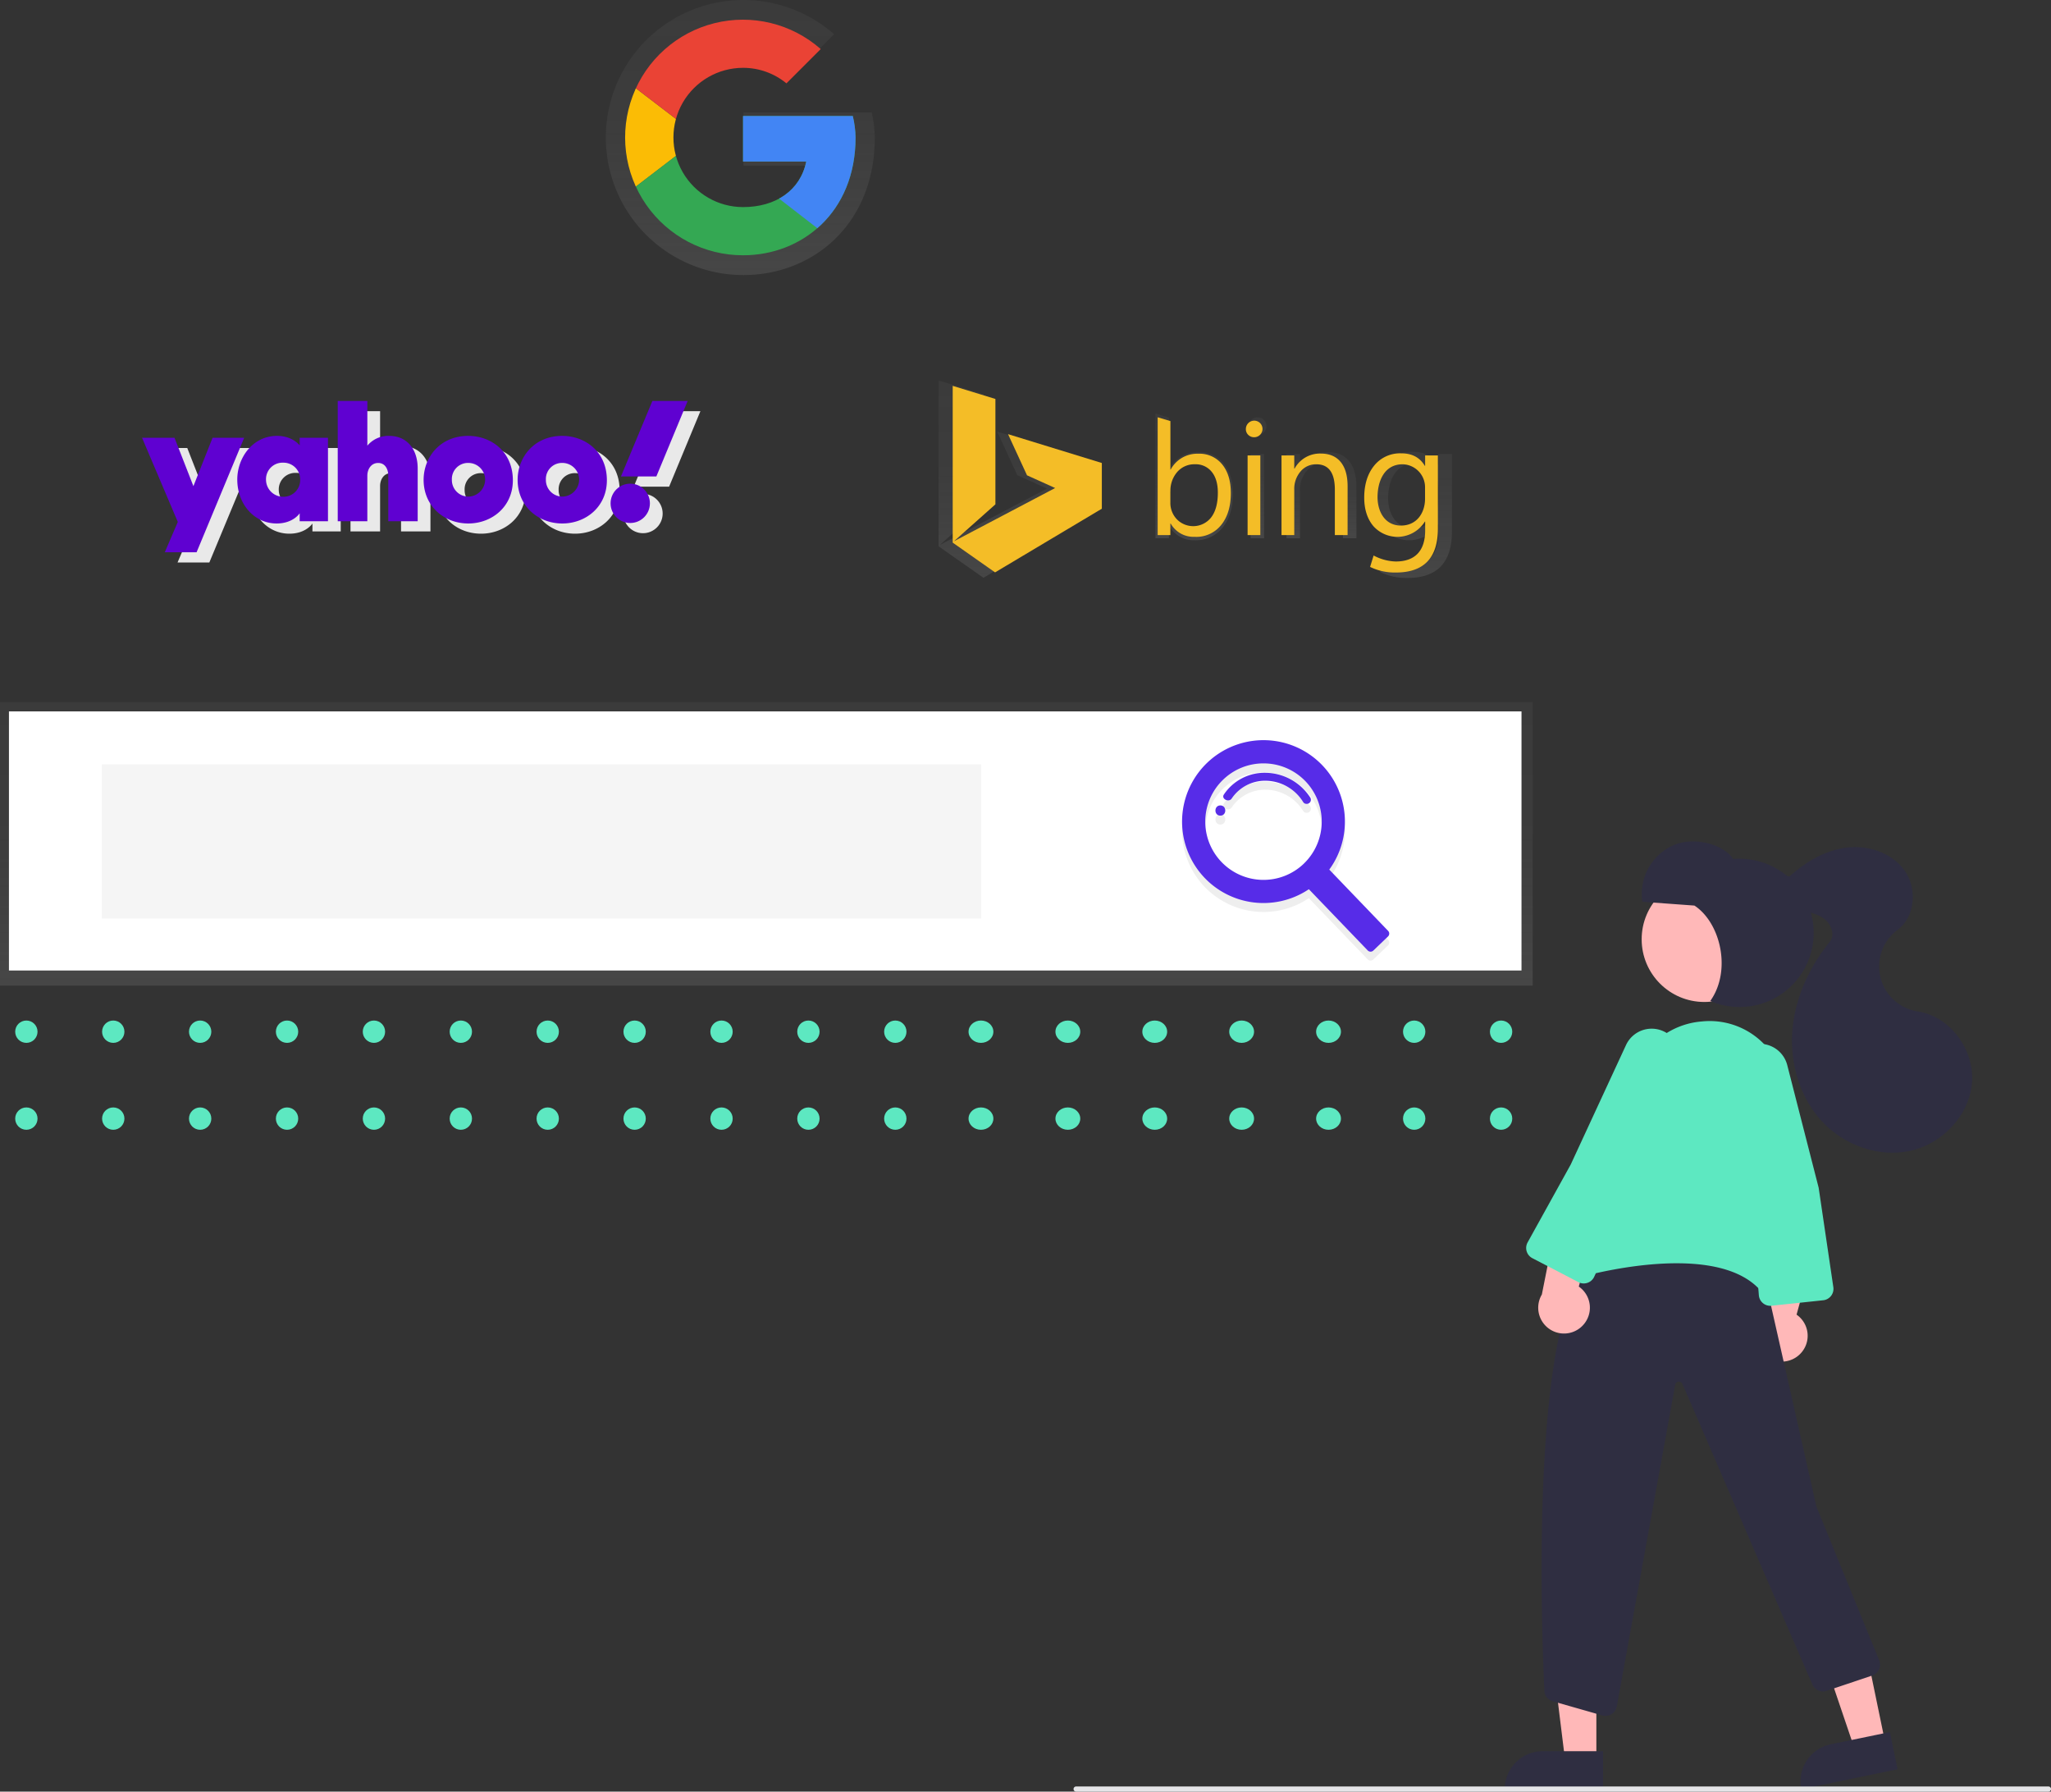 <?xml version="1.0" encoding="utf-8"?>
<svg xmlns="http://www.w3.org/2000/svg" xmlns:xlink="http://www.w3.org/1999/xlink" width="826.119" height="721.534" viewBox="0 0 826.119 721.534">
  <rect x="0" y="0" width="826.119" height="721.534" fill="#333333" stroke="none"/>
  <defs>
    <linearGradient id="linear-gradient" x1="0.5" y1="1" x2="0.5" gradientUnits="objectBoundingBox">
      <stop offset="0" stop-color="gray" stop-opacity="0.251"/>
      <stop offset="0.54" stop-color="gray" stop-opacity="0.122"/>
      <stop offset="1" stop-color="gray" stop-opacity="0.102"/>
    </linearGradient>
    <linearGradient id="linear-gradient-2" x1="0.5" y1="1" x2="0.5" y2="-0.001" xlink:href="#linear-gradient"/>
    <clipPath id="clip-path">
      <path id="_Clipping_Path_" data-name="&lt;Clipping Path&gt;" d="M573.615,230.644h-44.2v18.338h25.454c-2.372,11.647-12.3,18.338-25.454,18.338a28.042,28.042,0,1,1,0-56.084,27.437,27.437,0,0,1,17.475,6.252l13.807-13.807a47.439,47.439,0,1,0-31.282,83.047c23.727,0,45.315-17.255,45.315-47.439A39.368,39.368,0,0,0,573.615,230.644Z" transform="translate(-481.904 -191.85)" fill="none"/>
    </clipPath>
    <linearGradient id="linear-gradient-3" x1="0.5" y1="1" x2="0.5" y2="0" xlink:href="#linear-gradient"/>
    <linearGradient id="linear-gradient-4" x1="0.501" y1="1" x2="0.501" y2="0" xlink:href="#linear-gradient"/>
    <linearGradient id="linear-gradient-5" x1="0.498" y1="1" x2="0.498" y2="-0.001" xlink:href="#linear-gradient"/>
    <linearGradient id="linear-gradient-6" x1="0.5" y1="1" x2="0.5" y2="-0.001" xlink:href="#linear-gradient"/>
    <linearGradient id="linear-gradient-7" x1="0.5" y1="1" x2="0.5" y2="0" xlink:href="#linear-gradient"/>
  </defs>
  <g id="seo_moteurs_recherche" transform="translate(-109.34 -1854.349)">
    <g id="Groupe_2899" data-name="Groupe 2899" transform="translate(109.34 1854.349)">
      <g id="Pattern_Dot_Vert" data-name="Pattern Dot Vert" transform="translate(6.119 306)">
        <g id="Groupe_3189" data-name="Groupe 3189">
          <circle id="Ellipse_8" data-name="Ellipse 8" cx="4.5" cy="4.5" r="4.5" transform="translate(0)" fill="#5de8c1"/>
          <circle id="Ellipse_8-2" data-name="Ellipse 8" cx="4.5" cy="4.5" r="4.5" transform="translate(35)" fill="#5de8c1"/>
          <circle id="Ellipse_8-3" data-name="Ellipse 8" cx="4.5" cy="4.5" r="4.5" transform="translate(70)" fill="#5de8c1"/>
          <circle id="Ellipse_8-4" data-name="Ellipse 8" cx="4.5" cy="4.5" r="4.5" transform="translate(105)" fill="#5de8c1"/>
          <circle id="Ellipse_8-5" data-name="Ellipse 8" cx="4.5" cy="4.5" r="4.5" transform="translate(140)" fill="#5de8c1"/>
          <circle id="Ellipse_8-6" data-name="Ellipse 8" cx="4.5" cy="4.5" r="4.5" transform="translate(175)" fill="#5de8c1"/>
          <circle id="Ellipse_8-7" data-name="Ellipse 8" cx="4.5" cy="4.5" r="4.5" transform="translate(210)" fill="#5de8c1"/>
          <circle id="Ellipse_8-8" data-name="Ellipse 8" cx="4.5" cy="4.5" r="4.5" transform="translate(245)" fill="#5de8c1"/>
          <circle id="Ellipse_8-9" data-name="Ellipse 8" cx="4.5" cy="4.5" r="4.5" transform="translate(280)" fill="#5de8c1"/>
          <circle id="Ellipse_8-10" data-name="Ellipse 8" cx="4.5" cy="4.5" r="4.5" transform="translate(315)" fill="#5de8c1"/>
          <circle id="Ellipse_8-11" data-name="Ellipse 8" cx="4.5" cy="4.5" r="4.5" transform="translate(350)" fill="#5de8c1"/>
          <ellipse id="Ellipse_8-12" data-name="Ellipse 8" cx="5" cy="4.5" rx="5" ry="4.5" transform="translate(384)" fill="#5de8c1"/>
          <ellipse id="Ellipse_8-13" data-name="Ellipse 8" cx="5" cy="4.5" rx="5" ry="4.5" transform="translate(419)" fill="#5de8c1"/>
          <ellipse id="Ellipse_8-14" data-name="Ellipse 8" cx="5" cy="4.5" rx="5" ry="4.5" transform="translate(454)" fill="#5de8c1"/>
          <ellipse id="Ellipse_8-15" data-name="Ellipse 8" cx="5" cy="4.5" rx="5" ry="4.5" transform="translate(489)" fill="#5de8c1"/>
          <ellipse id="Ellipse_8-16" data-name="Ellipse 8" cx="5" cy="4.5" rx="5" ry="4.5" transform="translate(524)" fill="#5de8c1"/>
          <circle id="Ellipse_8-17" data-name="Ellipse 8" cx="4.5" cy="4.5" r="4.5" transform="translate(559)" fill="#5de8c1"/>
          <circle id="Ellipse_8-18" data-name="Ellipse 8" cx="4.5" cy="4.5" r="4.5" transform="translate(594)" fill="#5de8c1"/>
          <circle id="Ellipse_8-19" data-name="Ellipse 8" cx="4.5" cy="4.5" r="4.5" transform="translate(0 35)" fill="#5de8c1"/>
          <circle id="Ellipse_8-20" data-name="Ellipse 8" cx="4.5" cy="4.5" r="4.5" transform="translate(35 35)" fill="#5de8c1"/>
          <circle id="Ellipse_8-21" data-name="Ellipse 8" cx="4.5" cy="4.5" r="4.5" transform="translate(70 35)" fill="#5de8c1"/>
          <circle id="Ellipse_8-22" data-name="Ellipse 8" cx="4.5" cy="4.5" r="4.5" transform="translate(105 35)" fill="#5de8c1"/>
          <circle id="Ellipse_8-23" data-name="Ellipse 8" cx="4.5" cy="4.5" r="4.5" transform="translate(140 35)" fill="#5de8c1"/>
          <circle id="Ellipse_8-24" data-name="Ellipse 8" cx="4.5" cy="4.5" r="4.5" transform="translate(175 35)" fill="#5de8c1"/>
          <circle id="Ellipse_8-25" data-name="Ellipse 8" cx="4.5" cy="4.5" r="4.5" transform="translate(210 35)" fill="#5de8c1"/>
          <circle id="Ellipse_8-26" data-name="Ellipse 8" cx="4.5" cy="4.5" r="4.5" transform="translate(245 35)" fill="#5de8c1"/>
          <circle id="Ellipse_8-27" data-name="Ellipse 8" cx="4.5" cy="4.5" r="4.5" transform="translate(280 35)" fill="#5de8c1"/>
          <circle id="Ellipse_8-28" data-name="Ellipse 8" cx="4.5" cy="4.5" r="4.5" transform="translate(315 35)" fill="#5de8c1"/>
          <circle id="Ellipse_8-29" data-name="Ellipse 8" cx="4.5" cy="4.5" r="4.5" transform="translate(350 35)" fill="#5de8c1"/>
          <ellipse id="Ellipse_8-30" data-name="Ellipse 8" cx="5" cy="4.5" rx="5" ry="4.5" transform="translate(384 35)" fill="#5de8c1"/>
          <ellipse id="Ellipse_8-31" data-name="Ellipse 8" cx="5" cy="4.5" rx="5" ry="4.5" transform="translate(419 35)" fill="#5de8c1"/>
          <ellipse id="Ellipse_8-32" data-name="Ellipse 8" cx="5" cy="4.5" rx="5" ry="4.5" transform="translate(454 35)" fill="#5de8c1"/>
          <ellipse id="Ellipse_8-33" data-name="Ellipse 8" cx="5" cy="4.5" rx="5" ry="4.5" transform="translate(489 35)" fill="#5de8c1"/>
          <ellipse id="Ellipse_8-34" data-name="Ellipse 8" cx="5" cy="4.5" rx="5" ry="4.5" transform="translate(524 35)" fill="#5de8c1"/>
          <circle id="Ellipse_8-35" data-name="Ellipse 8" cx="4.5" cy="4.5" r="4.5" transform="translate(559 35)" fill="#5de8c1"/>
          <circle id="Ellipse_8-36" data-name="Ellipse 8" cx="4.5" cy="4.5" r="4.5" transform="translate(594 35)" fill="#5de8c1"/>
          <circle id="Ellipse_8-37" data-name="Ellipse 8" cx="4.5" cy="4.5" r="4.5" transform="translate(0 70)" fill="#5de8c1"/>
          <circle id="Ellipse_8-38" data-name="Ellipse 8" cx="4.5" cy="4.5" r="4.5" transform="translate(35 70)" fill="#5de8c1"/>
          <circle id="Ellipse_8-39" data-name="Ellipse 8" cx="4.5" cy="4.5" r="4.5" transform="translate(70 70)" fill="#5de8c1"/>
          <circle id="Ellipse_8-40" data-name="Ellipse 8" cx="4.5" cy="4.5" r="4.5" transform="translate(105 70)" fill="#5de8c1"/>
          <circle id="Ellipse_8-41" data-name="Ellipse 8" cx="4.5" cy="4.5" r="4.5" transform="translate(140 70)" fill="#5de8c1"/>
          <circle id="Ellipse_8-42" data-name="Ellipse 8" cx="4.5" cy="4.5" r="4.5" transform="translate(175 70)" fill="#5de8c1"/>
          <circle id="Ellipse_8-43" data-name="Ellipse 8" cx="4.5" cy="4.5" r="4.5" transform="translate(210 70)" fill="#5de8c1"/>
          <circle id="Ellipse_8-44" data-name="Ellipse 8" cx="4.5" cy="4.5" r="4.5" transform="translate(245 70)" fill="#5de8c1"/>
          <circle id="Ellipse_8-45" data-name="Ellipse 8" cx="4.5" cy="4.5" r="4.5" transform="translate(280 70)" fill="#5de8c1"/>
          <circle id="Ellipse_8-46" data-name="Ellipse 8" cx="4.5" cy="4.5" r="4.5" transform="translate(315 70)" fill="#5de8c1"/>
          <circle id="Ellipse_8-47" data-name="Ellipse 8" cx="4.5" cy="4.5" r="4.5" transform="translate(350 70)" fill="#5de8c1"/>
          <ellipse id="Ellipse_8-48" data-name="Ellipse 8" cx="5" cy="4.5" rx="5" ry="4.5" transform="translate(384 70)" fill="#5de8c1"/>
          <ellipse id="Ellipse_8-49" data-name="Ellipse 8" cx="5" cy="4.5" rx="5" ry="4.5" transform="translate(419 70)" fill="#5de8c1"/>
          <ellipse id="Ellipse_8-50" data-name="Ellipse 8" cx="5" cy="4.5" rx="5" ry="4.5" transform="translate(454 70)" fill="#5de8c1"/>
          <ellipse id="Ellipse_8-51" data-name="Ellipse 8" cx="5" cy="4.5" rx="5" ry="4.5" transform="translate(489 70)" fill="#5de8c1"/>
          <ellipse id="Ellipse_8-52" data-name="Ellipse 8" cx="5" cy="4.5" rx="5" ry="4.5" transform="translate(524 70)" fill="#5de8c1"/>
          <circle id="Ellipse_8-53" data-name="Ellipse 8" cx="4.5" cy="4.5" r="4.5" transform="translate(559 70)" fill="#5de8c1"/>
          <circle id="Ellipse_8-54" data-name="Ellipse 8" cx="4.5" cy="4.5" r="4.5" transform="translate(594 70)" fill="#5de8c1"/>
          <circle id="Ellipse_8-55" data-name="Ellipse 8" cx="4.5" cy="4.5" r="4.5" transform="translate(0 105)" fill="#5de8c1"/>
          <circle id="Ellipse_8-56" data-name="Ellipse 8" cx="4.5" cy="4.5" r="4.5" transform="translate(35 105)" fill="#5de8c1"/>
          <circle id="Ellipse_8-57" data-name="Ellipse 8" cx="4.5" cy="4.5" r="4.5" transform="translate(70 105)" fill="#5de8c1"/>
          <circle id="Ellipse_8-58" data-name="Ellipse 8" cx="4.5" cy="4.5" r="4.5" transform="translate(105 105)" fill="#5de8c1"/>
          <circle id="Ellipse_8-59" data-name="Ellipse 8" cx="4.5" cy="4.5" r="4.5" transform="translate(140 105)" fill="#5de8c1"/>
          <circle id="Ellipse_8-60" data-name="Ellipse 8" cx="4.5" cy="4.5" r="4.5" transform="translate(175 105)" fill="#5de8c1"/>
          <circle id="Ellipse_8-61" data-name="Ellipse 8" cx="4.5" cy="4.5" r="4.5" transform="translate(210 105)" fill="#5de8c1"/>
          <circle id="Ellipse_8-62" data-name="Ellipse 8" cx="4.5" cy="4.5" r="4.5" transform="translate(245 105)" fill="#5de8c1"/>
          <circle id="Ellipse_8-63" data-name="Ellipse 8" cx="4.5" cy="4.5" r="4.5" transform="translate(280 105)" fill="#5de8c1"/>
          <circle id="Ellipse_8-64" data-name="Ellipse 8" cx="4.5" cy="4.5" r="4.5" transform="translate(315 105)" fill="#5de8c1"/>
          <circle id="Ellipse_8-65" data-name="Ellipse 8" cx="4.5" cy="4.5" r="4.5" transform="translate(350 105)" fill="#5de8c1"/>
          <ellipse id="Ellipse_8-66" data-name="Ellipse 8" cx="5" cy="4.5" rx="5" ry="4.5" transform="translate(384 105)" fill="#5de8c1"/>
          <ellipse id="Ellipse_8-67" data-name="Ellipse 8" cx="5" cy="4.5" rx="5" ry="4.5" transform="translate(419 105)" fill="#5de8c1"/>
          <ellipse id="Ellipse_8-68" data-name="Ellipse 8" cx="5" cy="4.5" rx="5" ry="4.5" transform="translate(454 105)" fill="#5de8c1"/>
          <ellipse id="Ellipse_8-69" data-name="Ellipse 8" cx="5" cy="4.5" rx="5" ry="4.5" transform="translate(489 105)" fill="#5de8c1"/>
          <ellipse id="Ellipse_8-70" data-name="Ellipse 8" cx="5" cy="4.5" rx="5" ry="4.5" transform="translate(524 105)" fill="#5de8c1"/>
          <circle id="Ellipse_8-71" data-name="Ellipse 8" cx="4.5" cy="4.5" r="4.5" transform="translate(559 105)" fill="#5de8c1"/>
          <circle id="Ellipse_8-72" data-name="Ellipse 8" cx="4.5" cy="4.5" r="4.5" transform="translate(594 105)" fill="#5de8c1"/>
          <circle id="Ellipse_8-73" data-name="Ellipse 8" cx="4.5" cy="4.5" r="4.5" transform="translate(0 140)" fill="#5de8c1"/>
          <circle id="Ellipse_8-74" data-name="Ellipse 8" cx="4.5" cy="4.5" r="4.5" transform="translate(35 140)" fill="#5de8c1"/>
          <circle id="Ellipse_8-75" data-name="Ellipse 8" cx="4.5" cy="4.5" r="4.5" transform="translate(70 140)" fill="#5de8c1"/>
          <circle id="Ellipse_8-76" data-name="Ellipse 8" cx="4.5" cy="4.5" r="4.5" transform="translate(105 140)" fill="#5de8c1"/>
          <circle id="Ellipse_8-77" data-name="Ellipse 8" cx="4.5" cy="4.5" r="4.5" transform="translate(140 140)" fill="#5de8c1"/>
          <circle id="Ellipse_8-78" data-name="Ellipse 8" cx="4.5" cy="4.5" r="4.5" transform="translate(175 140)" fill="#5de8c1"/>
          <circle id="Ellipse_8-79" data-name="Ellipse 8" cx="4.5" cy="4.5" r="4.5" transform="translate(210 140)" fill="#5de8c1"/>
          <circle id="Ellipse_8-80" data-name="Ellipse 8" cx="4.5" cy="4.5" r="4.5" transform="translate(245 140)" fill="#5de8c1"/>
          <circle id="Ellipse_8-81" data-name="Ellipse 8" cx="4.5" cy="4.5" r="4.5" transform="translate(280 140)" fill="#5de8c1"/>
          <circle id="Ellipse_8-82" data-name="Ellipse 8" cx="4.5" cy="4.5" r="4.5" transform="translate(315 140)" fill="#5de8c1"/>
          <circle id="Ellipse_8-83" data-name="Ellipse 8" cx="4.5" cy="4.5" r="4.5" transform="translate(350 140)" fill="#5de8c1"/>
          <ellipse id="Ellipse_8-84" data-name="Ellipse 8" cx="5" cy="4.5" rx="5" ry="4.5" transform="translate(384 140)" fill="#5de8c1"/>
          <ellipse id="Ellipse_8-85" data-name="Ellipse 8" cx="5" cy="4.5" rx="5" ry="4.5" transform="translate(419 140)" fill="#5de8c1"/>
          <ellipse id="Ellipse_8-86" data-name="Ellipse 8" cx="5" cy="4.5" rx="5" ry="4.5" transform="translate(454 140)" fill="#5de8c1"/>
          <ellipse id="Ellipse_8-87" data-name="Ellipse 8" cx="5" cy="4.5" rx="5" ry="4.5" transform="translate(489 140)" fill="#5de8c1"/>
          <ellipse id="Ellipse_8-88" data-name="Ellipse 8" cx="5" cy="4.5" rx="5" ry="4.5" transform="translate(524 140)" fill="#5de8c1"/>
          <circle id="Ellipse_8-89" data-name="Ellipse 8" cx="4.5" cy="4.5" r="4.5" transform="translate(559 140)" fill="#5de8c1"/>
          <circle id="Ellipse_8-90" data-name="Ellipse 8" cx="4.5" cy="4.5" r="4.5" transform="translate(594 140)" fill="#5de8c1"/>
        </g>
      </g>
      <rect id="Rectangle_2045" data-name="Rectangle 2045" width="617.354" height="114.159" transform="translate(0 282.765)" fill="url(#linear-gradient)"/>
      <rect id="Rectangle_2046" data-name="Rectangle 2046" width="609.24" height="104.352" transform="translate(3.604 286.503)" fill="#fff"/>
      <rect id="Rectangle_2047" data-name="Rectangle 2047" width="354.158" height="62.103" transform="translate(41.023 307.802)" fill="#f5f5f5"/>
      <path id="Union_5" data-name="Union 5" d="M15936.025-5356.328a1.585,1.585,0,0,1-1.12-.492l-23.708-24.66a32.8,32.8,0,0,1-44.4-7.4,32.8,32.8,0,0,1,4.81-44.759,32.8,32.8,0,0,1,44.963,2.2,32.8,32.8,0,0,1,2.837,42.07l23.7,24.664a1.581,1.581,0,0,1,.452,1.137,1.613,1.613,0,0,1-.492,1.12l-5.905,5.666a1.6,1.6,0,0,1-1.107.448Zm-59.359-69.275a23.457,23.457,0,0,0-.652,33.167,23.457,23.457,0,0,0,33.167.652v-.012a23.461,23.461,0,0,0,.652-33.159,23.391,23.391,0,0,0-16.912-7.2A23.378,23.378,0,0,0,15876.666-5425.6Zm-1.116,10.375c2.633,0,2.641,4.1,0,4.1S15872.909-5415.228,15875.55-5415.228Zm33.311-1.429a17.943,17.943,0,0,0-14.648-8.495,16.206,16.206,0,0,0-14.089,7.13c-1.12,1.749-4.3.2-3.181-1.561a19.709,19.709,0,0,1,16.993-8.779,21.815,21.815,0,0,1,17.866,10.039,1.662,1.662,0,0,1-1.564,2.468A1.57,1.57,0,0,1,15908.86-5416.656Z" transform="translate(-15384.001 5743.2)" fill="#eee"/>
      <path id="Union_4" data-name="Union 4" d="M15936.025-5356.328a1.585,1.585,0,0,1-1.12-.492l-23.708-24.66a32.8,32.8,0,0,1-44.4-7.4,32.8,32.8,0,0,1,4.81-44.759,32.8,32.8,0,0,1,44.963,2.2,32.8,32.8,0,0,1,2.845,42.058l23.7,24.676a1.581,1.581,0,0,1,.452,1.137,1.613,1.613,0,0,1-.492,1.12l-5.905,5.666a1.6,1.6,0,0,1-1.107.448Zm-59.359-69.275a23.457,23.457,0,0,0-.652,33.167,23.457,23.457,0,0,0,33.167.652v-.012a23.461,23.461,0,0,0,.652-33.159,23.391,23.391,0,0,0-16.912-7.2A23.378,23.378,0,0,0,15876.666-5425.6Zm-1.116,10.383c2.633,0,2.641,4.1,0,4.1S15872.909-5415.22,15875.55-5415.22Zm33.311-1.437a17.956,17.956,0,0,0-14.648-8.5,16.224,16.224,0,0,0-14.089,7.13c-1.12,1.749-4.3.2-3.181-1.557a19.7,19.7,0,0,1,16.993-8.779,21.785,21.785,0,0,1,17.866,10.039,1.662,1.662,0,0,1-1.565,2.467A1.569,1.569,0,0,1,15908.86-5416.656Z" transform="translate(-15384.001 5739.596)" fill="#572ce8"/>
      <g id="_Group_" data-name="&lt;Group&gt;" transform="translate(244.027)">
        <path id="Tracé_8395" data-name="Tracé 8395" d="M578.028,225.922H526.376v21.411h29.738c-2.768,13.6-14.359,21.411-29.738,21.411a32.753,32.753,0,1,1,0-65.505,32.04,32.04,0,0,1,20.406,7.311L562.9,194.428a55.391,55.391,0,1,0-36.528,97c27.713,0,52.905-20.158,52.905-55.426a45.976,45.976,0,0,0-1.253-10.083Z" transform="translate(-470.95 -180.649)" fill="url(#linear-gradient-2)"/>
      </g>
      <g id="Groupe_2895" data-name="Groupe 2895" transform="translate(251.782 7.93)" clip-path="url(#clip-path)">
        <path id="Tracé_8396" data-name="Tracé 8396" d="M472.81,275.3V219.22l36.67,28.039Z" transform="translate(-479.249 -199.84)" fill="#fbbc05"/>
        <path id="Tracé_8397" data-name="Tracé 8397" d="M472.81,209.437l36.67,28.039,15.1-13.156,51.737-8.412v-30.2H472.81Z" transform="translate(-479.249 -190.057)" fill="#ea4335"/>
        <path id="Tracé_8398" data-name="Tracé 8398" d="M472.81,265.521l64.716-49.613,17.043,2.124L576.32,185.71V289.248H472.81Z" transform="translate(-479.249 -190.057)" fill="#34a853"/>
        <path id="Tracé_8399" data-name="Tracé 8399" d="M587.869,299.031,521,247.259l-8.631-6.472,75.5-21.567Z" transform="translate(-490.798 -199.84)" fill="#4285f4"/>
      </g>
      <g id="Groupe_2896" data-name="Groupe 2896" transform="translate(378.045 153.229)">
        <g id="layer1" transform="translate(0 0)">
          <g id="path2998">
            <path id="Tracé_8403" data-name="Tracé 8403" d="M416.994,295.974,398.91,283.3V216.51l18.2,5.572v44.911l-17.673,15.747,43.127-22.686-11.952-5.409L422.516,237.1l39.969,12.249v19.535Z" transform="translate(-398.91 -216.51)" fill="url(#linear-gradient-3)"/>
          </g>
          <g id="flowRoot3000" transform="translate(87.352 13.325)">
            <g id="path3009">
              <path id="Tracé_8404" data-name="Tracé 8404" d="M691.917,461.2h-.156v4.9H686.33V415.88l5.431,1.621v20.647h.135a12.86,12.86,0,0,1,11.725-6.762,12.425,12.425,0,0,1,10.217,4.553q3.689,4.553,3.7,12.207,0,8.5-4.142,13.63a13.734,13.734,0,0,1-11.329,5.119,11.159,11.159,0,0,1-10.146-5.693Zm-.156-13.68v4.737a10.09,10.09,0,0,0,2.733,7.137,9.75,9.75,0,0,0,14.678-.843Q712,454.78,712,448.054q0-5.664-2.62-8.879a8.659,8.659,0,0,0-7.08-3.215,9.629,9.629,0,0,0-7.619,3.3,12.1,12.1,0,0,0-2.924,8.263Z" transform="translate(-686.33 -415.88)" fill="url(#linear-gradient-4)"/>
            </g>
            <g id="path3011" transform="translate(37.603 1.529)">
              <path id="Tracé_8405" data-name="Tracé 8405" d="M742.951,425.092a3.441,3.441,0,0,1-2.485-.991,3.356,3.356,0,0,1-1.027-2.521,3.476,3.476,0,0,1,3.54-3.54,3.528,3.528,0,0,1,2.535,6.033,3.477,3.477,0,0,1-2.563,1.02Zm2.648,41.669h-5.431V432.81H745.6Z" transform="translate(-739.438 -418.039)" fill="url(#linear-gradient-5)"/>
            </g>
            <g id="path3013" transform="translate(52.799 15.535)">
              <path id="Tracé_8406" data-name="Tracé 8406" d="M789.059,472.514h-5.431V453.163q0-10.8-7.888-10.8A8.553,8.553,0,0,0,769,445.432a11.328,11.328,0,0,0-2.669,7.739v19.351H760.9V438.585h5.431v5.664h.135a12.245,12.245,0,0,1,11.13-6.429q5.565,0,8.5,3.6t2.945,10.387Z" transform="translate(-760.9 -437.82)" fill="url(#linear-gradient-6)"/>
            </g>
            <g id="path3015" transform="translate(88.003 15.407)">
              <path id="Tracé_8407" data-name="Tracé 8407" d="M842.043,469.757q0,18.685-17.892,18.685a24.017,24.017,0,0,1-11.031-2.4l1.487-4.864a21.209,21.209,0,0,0,9.431,2.556c8.072,0,12.54-4.383,12.54-13.262v-3.71h-.134a13.726,13.726,0,0,1-21.85,1.968c-2.57-3.016-3.972-7.116-3.972-12.2,0-5.764,1.494-10.3,4.248-13.694a14.1,14.1,0,0,1,11.456-5.2c4.574,0,7.881,1.657,10.09,5.325h.135v-4.432h5.494Zm-5.431-12.624v-5.006a9.785,9.785,0,0,0-9.544-9.807c-7.866,0-10.677,7.158-10.734,13.913,0,6.45,3.278,12.207,9.969,12.207s10.21-5.3,10.274-11.322Z" transform="translate(-810.62 -437.64)" fill="url(#linear-gradient-7)"/>
            </g>
          </g>
        </g>
        <g id="layer1-2" data-name="layer1" transform="translate(5.694 2.173)">
          <path id="path2998-2" data-name="path2998" d="M588.064,475.247,571,463.26V400.13l17.2,5.268v42.447l-16.7,14.869,40.762-21.447-11.329-5.112-7.647-16.582,37.781,11.619V449.6Z" transform="translate(-571 -400.13)" fill="#f4bd27"/>
          <g id="flowRoot3000-2" data-name="flowRoot3000" transform="translate(82.558 12.653)">
            <path id="path3009-2" data-name="path3009" d="M692.84,460.787h-.128v4.652H687.6V418l5.133,1.529v19.514h.106a12.15,12.15,0,0,1,11.088-6.372,11.749,11.749,0,0,1,9.658,4.3q3.491,4.3,3.491,11.541,0,8.051-3.916,12.886a12.777,12.777,0,0,1-10.691,4.744,10.55,10.55,0,0,1-9.629-5.36Zm-.128-12.936v4.475a9.538,9.538,0,0,0,2.606,6.741,9.2,9.2,0,0,0,13.871-.8q2.648-3.54,2.648-9.913,0-5.353-2.471-8.39a8.185,8.185,0,0,0-6.7-3.038,9.1,9.1,0,0,0-7.2,3.115,11.442,11.442,0,0,0-2.726,7.789Z" transform="translate(-687.6 -418)" fill="#f4bd27"/>
            <path id="path3011-2" data-name="path3011" d="M741.09,426.59a3.25,3.25,0,0,1-2.351-.942,3.172,3.172,0,0,1-.97-2.379,3.365,3.365,0,0,1,5.714-2.393,3.342,3.342,0,0,1,0,4.744A3.285,3.285,0,0,1,741.09,426.59ZM743.6,466h-5.133V433.918H743.6Z" transform="translate(-702.247 -418.56)" fill="#f4bd27"/>
            <path id="path3013-2" data-name="path3013" d="M784.666,471.462h-5.133v-18.3q0-10.21-7.456-10.21a8.085,8.085,0,0,0-6.372,2.9,10.734,10.734,0,0,0-2.521,7.314v18.3H758.05V439.381h5.133v5.325h.127a11.573,11.573,0,0,1,10.522-6.075q5.261,0,8.051,3.4t2.79,9.814Z" transform="translate(-708.168 -424.023)" fill="#f4bd27"/>
            <path id="path3015-2" data-name="path3015" d="M834.767,468.84q0,17.659-16.908,17.659a22.707,22.707,0,0,1-10.394-2.252l1.416-4.6a20.12,20.12,0,0,0,8.914,2.414c7.633,0,11.853-4.142,11.853-12.533v-3.54h-.127a13.009,13.009,0,0,1-20.668,1.9c-2.429-2.832-3.753-6.727-3.753-11.527,0-5.452,1.416-9.729,4.036-12.943a13.349,13.349,0,0,1,10.833-4.914c4.319,0,7.449,1.565,9.537,5.027h.128v-4.185h5.133ZM829.6,456.909v-4.73a9.247,9.247,0,0,0-8.992-9.268c-7.434,0-10.09,6.762-10.146,13.148,0,6.1,3.1,11.534,9.424,11.534S829.535,462.595,829.6,456.909Z" transform="translate(-721.904 -423.985)" fill="#f4bd27"/>
          </g>
        </g>
      </g>
      <g id="layer1-3" data-name="layer1" transform="translate(62.355 165.589)">
        <path id="path1139" d="M-260.955-23.352h13.074l7.613,19.477,7.712-19.477h12.73l-19.169,46.109H-251.8l5.247-12.218Z" transform="translate(260.955 38.188)" fill="#e9e9e9"/>
        <path id="path1141" d="M-198.741-24.285c-9.823,0-16.034,8.81-16.034,17.583,0,9.873,6.809,17.7,15.847,17.7,6.742,0,9.285-4.108,9.285-4.108v3.2h11.4v-33.6h-11.4v3.055s-2.836-3.83-9.1-3.83Zm2.426,10.8a6.7,6.7,0,0,1,6.872,6.823,6.729,6.729,0,0,1-6.872,6.9A6.9,6.9,0,0,1-203.2-6.516,6.654,6.654,0,0,1-196.316-13.487Z" transform="translate(253.132 38.346)" fill="#e9e9e9"/>
        <path id="path1145" d="M-166.06,7.222V-41.214h11.927v18.007a11.043,11.043,0,0,1,8.766-3.942c7.258,0,11.51,5.408,11.51,13.135V7.223H-145.7V-11.1c0-2.615-1.246-5.141-4.067-5.141-2.872,0-4.369,2.565-4.369,5.141V7.222Z" transform="translate(244.88 41.214)" fill="#e9e9e9"/>
        <path id="path1147" d="M-106.466-24.28c-11.25,0-17.948,8.554-17.948,17.719,0,10.43,8.111,17.56,17.991,17.56,9.576,0,17.956-6.807,17.956-17.385,0-11.575-8.774-17.894-18-17.894Zm.107,10.893a6.769,6.769,0,0,1,6.723,6.839A6.876,6.876,0,0,1-106.358.175a6.656,6.656,0,0,1-6.674-6.756,6.485,6.485,0,0,1,6.674-6.806Z" transform="translate(237.825 38.345)" fill="#e9e9e9"/>
        <path id="path1153" d="M-60.874-24.28c-11.25,0-17.948,8.554-17.948,17.719,0,10.43,8.111,17.56,17.991,17.56,9.576,0,17.956-6.807,17.956-17.385,0-11.575-8.774-17.894-18-17.894Zm.107,10.893a6.769,6.769,0,0,1,6.723,6.839A6.876,6.876,0,0,1-60.766.175a6.656,6.656,0,0,1-6.674-6.756,6.485,6.485,0,0,1,6.674-6.806Z" transform="translate(230.101 38.345)" fill="#e9e9e9"/>
        <circle id="path1155" cx="7.92" cy="7.92" r="7.92" transform="translate(188.718 33.309)" fill="#e9e9e9"/>
        <path id="path1157" d="M-14.451-10.814H-28.71l12.655-30.4H-1.85Z" transform="translate(221.612 41.214)" fill="#e9e9e9"/>
      </g>
      <g id="layer1-4" data-name="layer1" transform="translate(57.216 161.477)">
        <path id="path1139-2" data-name="path1139" d="M-260.955-23.352h13.074l7.613,19.477,7.712-19.477h12.73l-19.169,46.109H-251.8l5.247-12.218Z" transform="translate(260.955 38.188)" fill="#5f01d1"/>
        <path id="path1141-2" data-name="path1141" d="M-198.741-24.285c-9.823,0-16.034,8.81-16.034,17.583,0,9.873,6.809,17.7,15.847,17.7,6.742,0,9.285-4.108,9.285-4.108v3.2h11.4v-33.6h-11.4v3.055s-2.836-3.83-9.1-3.83Zm2.426,10.8a6.7,6.7,0,0,1,6.872,6.823,6.729,6.729,0,0,1-6.872,6.9A6.9,6.9,0,0,1-203.2-6.516,6.654,6.654,0,0,1-196.316-13.487Z" transform="translate(253.132 38.346)" fill="#5f01d1"/>
        <path id="path1145-2" data-name="path1145" d="M-166.06,7.222V-41.214h11.927v18.007a11.043,11.043,0,0,1,8.766-3.942c7.258,0,11.51,5.408,11.51,13.135V7.223H-145.7V-11.1c0-2.615-1.246-5.141-4.067-5.141-2.872,0-4.369,2.565-4.369,5.141V7.222Z" transform="translate(244.88 41.214)" fill="#5f01d1"/>
        <path id="path1147-2" data-name="path1147" d="M-106.466-24.28c-11.25,0-17.948,8.554-17.948,17.719,0,10.43,8.111,17.56,17.991,17.56,9.576,0,17.956-6.807,17.956-17.385,0-11.575-8.774-17.894-18-17.894Zm.107,10.893a6.769,6.769,0,0,1,6.723,6.839A6.876,6.876,0,0,1-106.358.175a6.656,6.656,0,0,1-6.674-6.756,6.485,6.485,0,0,1,6.674-6.806Z" transform="translate(237.825 38.345)" fill="#5f01d1"/>
        <path id="path1153-2" data-name="path1153" d="M-60.874-24.28c-11.25,0-17.948,8.554-17.948,17.719,0,10.43,8.111,17.56,17.991,17.56,9.576,0,17.956-6.807,17.956-17.385,0-11.575-8.774-17.894-18-17.894Zm.107,10.893a6.769,6.769,0,0,1,6.723,6.839A6.876,6.876,0,0,1-60.766.175a6.656,6.656,0,0,1-6.674-6.756,6.485,6.485,0,0,1,6.674-6.806Z" transform="translate(230.101 38.345)" fill="#5f01d1"/>
        <circle id="path1155-2" data-name="path1155" cx="7.92" cy="7.92" r="7.92" transform="translate(188.718 33.309)" fill="#5f01d1"/>
        <path id="path1157-2" data-name="path1157" d="M-14.451-10.814H-28.71l12.655-30.4H-1.85Z" transform="translate(221.612 41.214)" fill="#5f01d1"/>
      </g>
    </g>
    <g id="undraw_Mention_re_k5xc" transform="translate(541.756 2193.222)">
      <g id="Groupe_2897" data-name="Groupe 2897" transform="translate(173.676 0)">
        <path id="Tracé_8408" data-name="Tracé 8408" d="M241.742,446.915h-12.6l-5.995-48.61h18.6Z" transform="translate(-204.838 -76.924)" fill="#ffb8b8"/>
        <path id="Tracé_8409" data-name="Tracé 8409" d="M0,15.3H39.608V0H15.3A15.3,15.3,0,0,0,0,15.3Z" transform="translate(0.001 366.392)" fill="#2f2e41"/>
        <path id="Tracé_8410" data-name="Tracé 8410" d="M138.06,439.854l-12.342,2.551L110,396.017l18.214-3.766Z" transform="translate(15.149 -77.093)" fill="#ffb8b8"/>
        <path id="Tracé_8411" data-name="Tracé 8411" d="M0,15.3H39.608V0H15.3A15.3,15.3,0,0,0,0,15.3H0Z" transform="translate(116.337 366.705) rotate(-11.682)" fill="#2f2e41"/>
        <path id="Tracé_8412" data-name="Tracé 8412" d="M485.913,508.845a10.337,10.337,0,0,0-1.482-15.781l9.779-35.408-18.158,5.887-6.5,32.721a10.393,10.393,0,0,0,16.364,12.58Z" transform="translate(-366.889 -302.483)" fill="#ffb8b8"/>
        <path id="Tracé_8413" data-name="Tracé 8413" d="M470.64,654.563a4.621,4.621,0,0,0,4.568-3.889L498.7,521.258a1.542,1.542,0,0,1,2.939-.378l52.324,121.059a4.654,4.654,0,0,0,5.719,2.55l18.38-6.176a4.626,4.626,0,0,0,2.809-6.134l-25.3-61.966-21.118-93.5-.149-.113c-.407-.309-41.034-30.634-68.8-6.377-25.406,22.2-20.678,149.036-19.472,174.238a4.59,4.59,0,0,0,3.514,4.263l19.969,5.7a4.694,4.694,0,0,0,1.122.137Z" transform="translate(-430.055 -302.394)" fill="#2f2e41"/>
        <ellipse id="Ellipse_716" data-name="Ellipse 716" cx="25.247" cy="25.247" rx="25.247" ry="25.247" transform="translate(55.15 14.162)" fill="#ffb8b8"/>
        <path id="Tracé_8414" data-name="Tracé 8414" d="M571.246,497.845a10.337,10.337,0,0,0-1.482-15.781l9.779-35.408-18.158,5.887-6.5,32.721a10.393,10.393,0,0,0,16.364,12.58Z" transform="translate(-539.938 -302.791)" fill="#ffb8b8"/>
        <path id="Tracé_8415" data-name="Tracé 8415" d="M557.057,489.7a2.692,2.692,0,0,0,1.022-.2c10.662-4.334,2.161-88.932,1.793-92.531l-.041-.154q-.4-.9-.8-1.769a30.478,30.478,0,0,0-30.912-17.816,31.358,31.358,0,0,0-27.889,23.157l-19.756,72.384a4.623,4.623,0,0,0,5.468,5.733c15.371-3.433,52.623-9.528,66.51,7.985C554.159,488.635,555.676,489.7,557.057,489.7Z" transform="translate(-448.676 -304.735)" fill="#5de8c1"/>
        <path id="Tracé_8416" data-name="Tracé 8416" d="M546.482,482.664a4.642,4.642,0,0,0,1.489-.247,4.588,4.588,0,0,0,2.7-2.417l17.194-36.655,16.73-48.158a11.412,11.412,0,0,0-2.923-12h0a11.391,11.391,0,0,0-18.175,3.482l-22.262,48.1-17.37,31.376a4.626,4.626,0,0,0,1.913,6.344l18.572,9.658a4.6,4.6,0,0,0,2.128.524Z" transform="translate(-514.655 -304.652)" fill="#5de8c1"/>
        <path id="Tracé_8417" data-name="Tracé 8417" d="M478.73,491.509a4.632,4.632,0,0,0,.5-.027l20.816-2.208A4.626,4.626,0,0,0,504.132,484l-5.914-40.053-12.654-49.386a11.412,11.412,0,0,0-9.068-8.392h0a11.392,11.392,0,0,0-13.228,12.942l8.01,52.391,2.851,35.749a4.628,4.628,0,0,0,4.6,4.259Z" transform="translate(-371.775 -304.486)" fill="#5de8c1"/>
        <path id="Tracé_8418" data-name="Tracé 8418" d="M492.109,332.534l-20.982-1.528a21.448,21.448,0,0,1,13.085-23.011c8.943-3.4,20.043.376,23.479,5.788a29.861,29.861,0,1,1-9.209,57.183C507.141,358.813,502.7,339.5,492.109,332.534Z" transform="translate(-415.7 -306.702)" fill="#2f2e41"/>
        <path id="Tracé_8419" data-name="Tracé 8419" d="M412.473,320.882c6.511-5.948,14.469-10.7,23.225-11.754s18.323,2.158,23.364,9.394,4.163,18.484-2.928,23.727a18.328,18.328,0,0,0,8.137,32.856c13.019,1.983,22.822,15.4,21.847,28.531s-11.736,24.583-24.572,27.53-26.879-2.121-35.838-11.774-12.97-23.357-11.949-36.487,6.785-25.638,15.072-35.873c2.25-2.779.56-7.187-2.331-9.291s-6.573-2.692-9.957-3.848-6.877-3.332-7.657-6.822S412.062,319.505,412.473,320.882Z" transform="translate(-297.907 -306.639)" fill="#2f2e41"/>
      </g>
      <path id="Tracé_8424" data-name="Tracé 8424" d="M333.926,679.015H725.573a1.028,1.028,0,0,0,0-2.056H333.926a1.028,1.028,0,1,0,0,2.056Z" transform="translate(-332.898 -296.355)" fill="#e5e5e8"/>
    </g>
  </g>
</svg>
